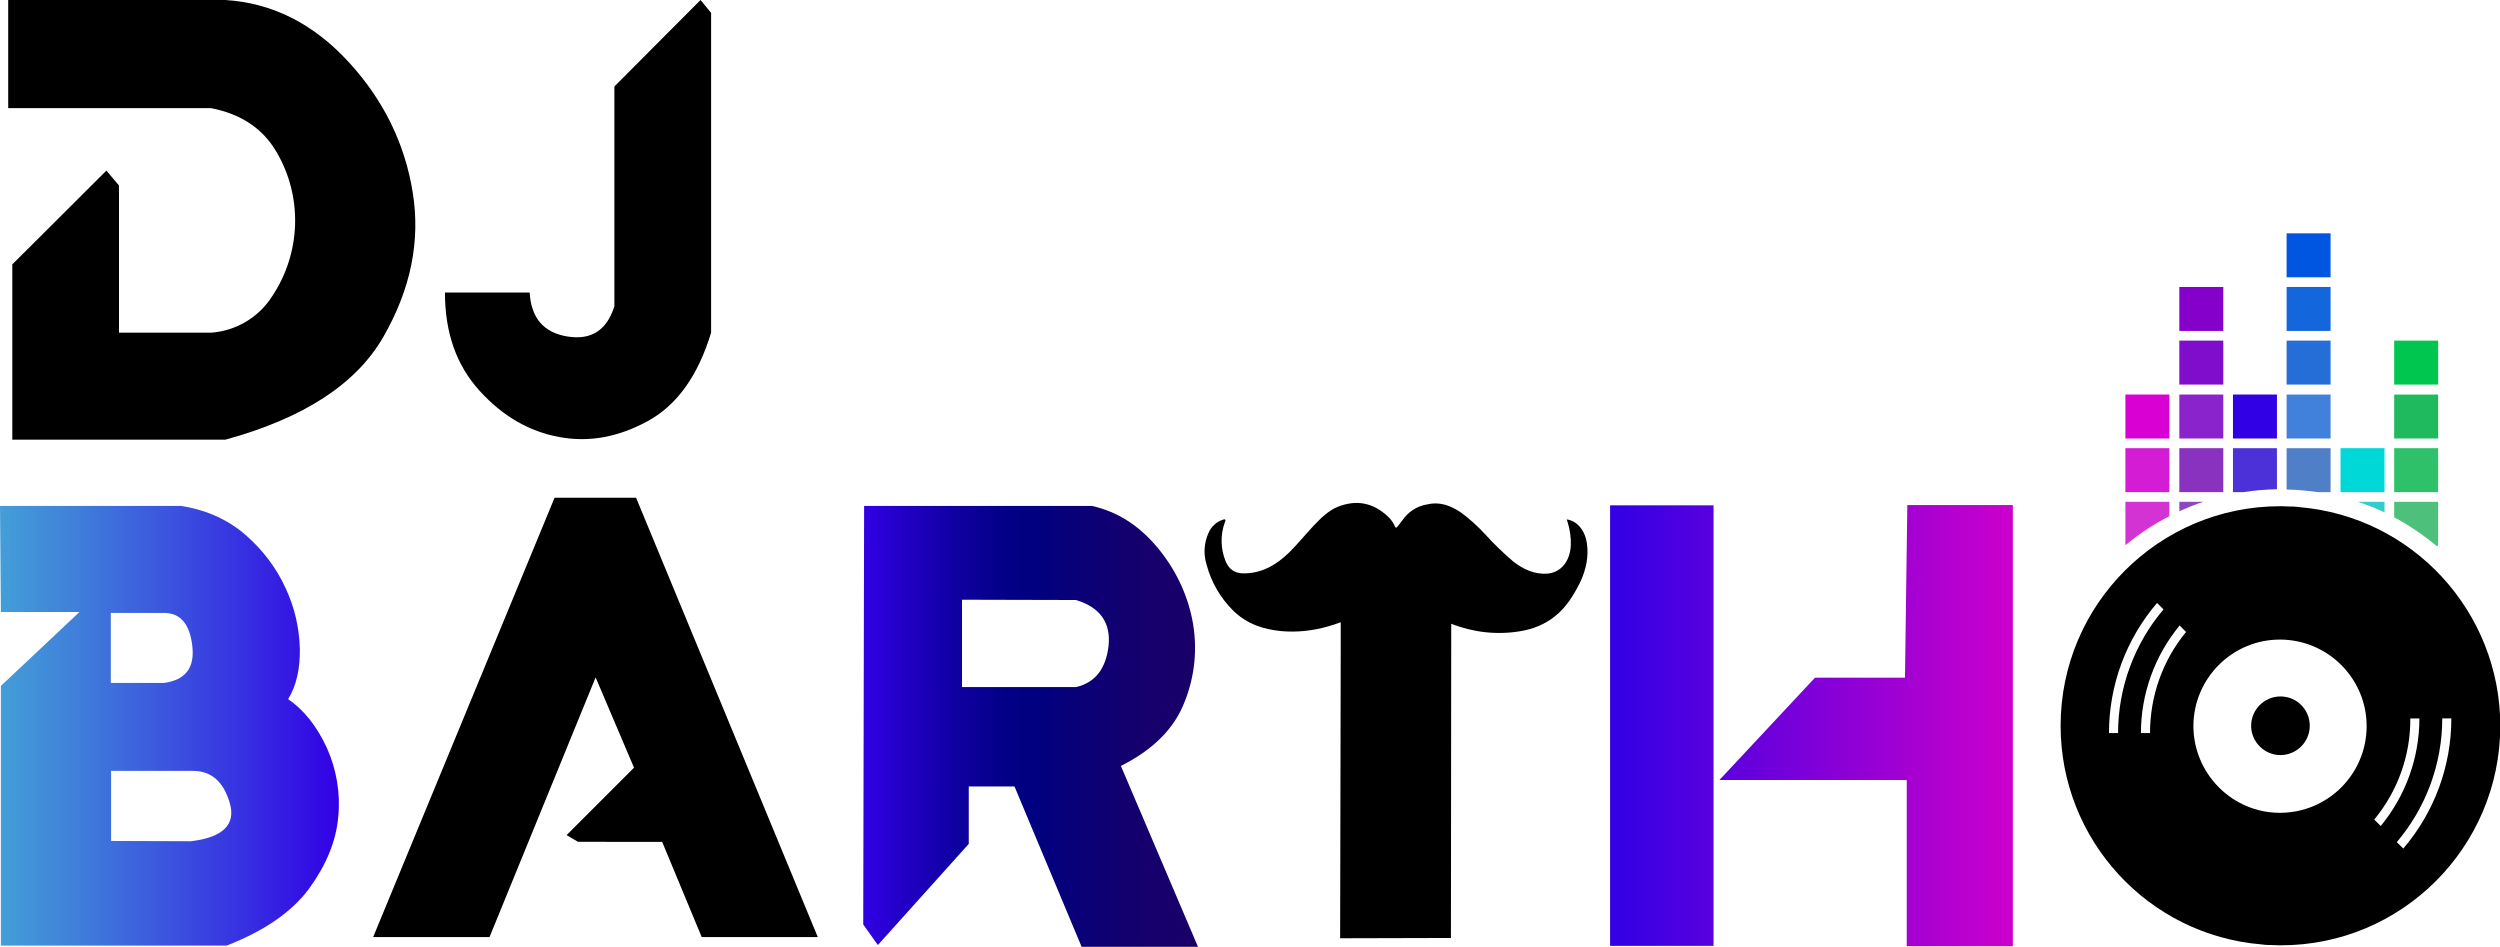 <?xml version="1.0" encoding="utf-8"?>
<!-- Generator: Adobe Illustrator 23.0.4, SVG Export Plug-In . SVG Version: 6.00 Build 0)  -->
<svg version="1.1" id="Ebene_1" xmlns="http://www.w3.org/2000/svg" xmlns:xlink="http://www.w3.org/1999/xlink" x="0px" y="0px"
	 viewBox="0 0 852.9 323" style="enable-background:new 0 0 852.9 323;" xml:space="preserve">
<style type="text/css">
	.st0{fill:url(#SVGID_1_);}
	.st1{fill:url(#SVGID_2_);}
	.st2{fill:url(#SVGID_3_);}
	.st3{fill:#2FC16A;}
	.st4{fill:#1EBA5D;}
	.st5{fill:#00C650;}
	.st6{fill:#4DC17C;}
	.st7{fill:#00D8D8;}
	.st8{fill:#33CCCC;}
	.st9{fill:#8832BF;}
	.st10{fill:#8A23CC;}
	.st11{fill:#810DCC;}
	.st12{fill:#8600CC;}
	.st13{fill:#9146C1;}
	.st14{fill:#D31CD3;}
	.st15{fill:#D800D3;}
	.st16{fill:#D333D3;}
	.st17{fill:#3100E5;}
	.st18{fill:#4C30D8;}
	.st19{fill:#4281DB;}
	.st20{fill:#256ED8;}
	.st21{fill:#1466DD;}
	.st22{fill:#0056E0;}
	.st23{fill:#4F7FC6;}
</style>
<title>logo-farben-weiß-schwarz</title>
<linearGradient id="SVGID_1_" gradientUnits="userSpaceOnUse" x1="81.45" y1="-255.2" x2="197.119" y2="-255.2" gradientTransform="matrix(1 0 0 -1 -81.45 -7.67)">
	<stop  offset="0" style="stop-color:#439ED8"/>
	<stop  offset="0.22" style="stop-color:#4080DA"/>
	<stop  offset="0.7" style="stop-color:#3733E1"/>
	<stop  offset="1" style="stop-color:#3100E5"/>
</linearGradient>
<path class="st0" d="M0,172.6h61.8c8.8,1.4,16.2,4.8,22.2,10.1c5.7,5,10.4,11.2,13.5,18.1c3,6.4,4.6,13.4,4.8,20.5
	c0.1,6.9-1.2,12.7-4,17.2c5.4,3.7,9.8,9.3,13.2,16.6c3.3,7.4,4.7,15.5,3.9,23.5c-0.7,8.3-4.1,16.5-9.9,24.5
	c-5.9,8-15.3,14.5-28.2,19.5h-77V234l26.8-25.2H0.3L0,172.6z M55.9,233c7.4-1,10.6-5.2,9.7-12.7c-0.9-7.5-4.1-11.2-9.7-11.2H37.8
	V233H55.9z M65.1,287c11-1.3,15.4-5.7,13.3-13c-2.1-7.3-6.3-11-12.5-11h-28v23.9L65.1,287z"/>
<path d="M197.2,287.2l-3.9-2.3l23-23l-13.1-30.8l-36.2,88.6h-39.7l61.9-149.9H217L279,319.7h-39.6l-13.5-32.5L197.2,287.2z"/>
<linearGradient id="SVGID_2_" gradientUnits="userSpaceOnUse" x1="376.26" y1="-255.49" x2="490.33" y2="-255.49" gradientTransform="matrix(1 0 0 -1 -81.45 -7.67)">
	<stop  offset="0" style="stop-color:#3100E5"/>
	<stop  offset="0.12" style="stop-color:#2100C5"/>
	<stop  offset="0.28" style="stop-color:#0F00A0"/>
	<stop  offset="0.41" style="stop-color:#040089"/>
	<stop  offset="0.49" style="stop-color:#000081"/>
	<stop  offset="0.51" style="stop-color:#010080"/>
	<stop  offset="0.79" style="stop-color:#13006E"/>
	<stop  offset="1" style="stop-color:#1A0068"/>
</linearGradient>
<path class="st1" d="M294.8,172.6h77.7c8.6,1.9,16,6.6,22.2,14c6.1,7.2,10.3,15.8,12.1,25c1.8,9.3,0.9,18.9-2.6,27.7
	c-3.5,9.2-10.8,16.5-21.8,22l26.3,61.7h-39.7l-22.9-54.7h-15.6v19.6l-31,34.5l-5-7L294.8,172.6z M328.2,204.6v29.8h38.9
	c6.5-1.5,10.2-6.2,11.1-14.1c0.8-7.9-2.9-13.1-11.1-15.6L328.2,204.6z"/>
<linearGradient id="SVGID_3_" gradientUnits="userSpaceOnUse" x1="630.79" y1="-255.265" x2="768.12" y2="-255.265" gradientTransform="matrix(1 0 0 -1 -81.45 -7.67)">
	<stop  offset="0" style="stop-color:#3100E5"/>
	<stop  offset="1" style="stop-color:#CC00CC"/>
</linearGradient>
<path class="st2" d="M549.3,172.4h35.3v150.3h-35.3V172.4z M650.7,172.3h36v150.5h-36.2v-56.7h-63.9l32.6-34.9h30.7L650.7,172.3z"/>
<path d="M2.8,0h74.1c15.9,1,29.9,8,41.9,21c12,13,19.3,27.9,22,44.6c2.7,16.7-0.7,33.1-10,49.3s-27.3,27.8-53.9,35.1H4.2V90.2
	l32.1-32l4.3,5.1v50.2h31.4c8.4-0.6,16.1-5.1,20.7-12.2c10-14.8,10.7-34.1,1.6-49.5c-4.6-7.9-12-12.9-22.3-14.9H2.8V0z"/>
<path d="M242.6,4.4v109.1c-4.4,14.5-11.5,24.6-21.5,30.1c-10,5.5-20.1,7.4-30.3,5.5c-10.3-1.9-19.3-7.1-27.2-15.8
	s-11.8-19.8-11.8-33.5h28.9c0.5,8.7,4.8,13.7,12.9,15c8.1,1.3,13.4-2.1,16-10.3v-75L239,0L242.6,4.4z"/>
<rect x="816.8" y="152.9" class="st3" width="15" height="15"/>
<rect x="816.8" y="134.6" class="st4" width="15" height="15"/>
<rect x="816.8" y="116.2" class="st5" width="15" height="15"/>
<path class="st6" d="M831.8,186.2v-15h-15v5.3c5.1,2.7,9.9,6,14.4,9.7H831.8z"/>
<rect x="798.5" y="152.9" class="st7" width="15" height="15"/>
<path class="st8" d="M813.5,171.2h-9.1c3.1,1,6.1,2.2,9.1,3.6V171.2z"/>
<rect x="743.5" y="152.9" class="st9" width="15" height="15"/>
<rect x="743.5" y="134.6" class="st10" width="15" height="15"/>
<rect x="743.5" y="116.2" class="st11" width="15" height="15"/>
<rect x="743.5" y="97.9" class="st12" width="15" height="15"/>
<path class="st13" d="M743.5,171.2v3.2c2.7-1.2,5.4-2.3,8.2-3.2H743.5z"/>
<rect x="725.1" y="152.9" class="st14" width="15" height="15"/>
<rect x="725.1" y="134.6" class="st15" width="15" height="15"/>
<path class="st16" d="M740.1,171.2h-15V186c4.6-3.8,9.7-7.2,15-9.9V171.2z"/>
<rect x="761.8" y="134.6" class="st17" width="15" height="15"/>
<path class="st18" d="M776.8,166.9v-14h-15v15h3.5C769.1,167.3,772.9,167,776.8,166.9z"/>
<rect x="780.1" y="134.6" class="st19" width="15" height="15"/>
<rect x="780.1" y="116.2" class="st20" width="15" height="15"/>
<rect x="780.1" y="97.9" class="st21" width="15" height="15"/>
<rect x="780.1" y="79.6" class="st22" width="15" height="15"/>
<path class="st23" d="M795.1,167.9v-15h-15V167c3.6,0.1,7.1,0.4,10.7,0.9H795.1z"/>
<path d="M784.3,173l-0.8-0.1c-0.8-0.1-1.6-0.1-2.4-0.1s-1.8-0.1-2.7-0.1h-0.5c-41.3,0-74.9,33.5-74.9,74.9
	c0,38.9,29.8,71.4,68.6,74.6l0.8,0.1c0.8,0.1,1.6,0.1,2.4,0.1s1.8,0.1,2.7,0.1h0.5c41.3,0.1,74.9-33.4,75-74.8
	C853,208.7,823.1,176.2,784.3,173L784.3,173z M748.3,247.6c0.1-16.3,13.4-29.5,29.7-29.4s29.5,13.4,29.4,29.7
	c-0.1,16.3-13.3,29.4-29.6,29.4C761.6,277.3,748.3,264,748.3,247.6L748.3,247.6z M745.8,215.6c-8,9.7-12.3,21.9-12.3,34.5h-3.1
	c0-13.4,4.7-26.4,13.2-36.7L745.8,215.6z M735.9,205.7l2.2,2.2c-10,11.8-15.5,26.8-15.5,42.2h-3.1
	C719.5,233.8,725.3,218.1,735.9,205.7L735.9,205.7z M810,279.6c8-9.7,12.4-21.9,12.3-34.5h3.1c0,13.4-4.7,26.4-13.2,36.7L810,279.6z
	 M819.9,289.5c-0.7-0.7-1.5-1.5-2.2-2.2c10-11.8,15.5-26.8,15.5-42.2h3.1C836.3,261.4,830.5,277.1,819.9,289.5L819.9,289.5z"/>
<path d="M778,237.6c-5.5,0-10,4.5-10,10s4.5,10,10,10s10-4.5,10-10S783.6,237.6,778,237.6z"/>
<path d="M541.4,185.5c-0.6-4.5-3.3-7.8-6.9-8.3c0.1,0.3,0.2,0.6,0.3,0.9c0.8,2.6,1.2,5.3,1.1,8c-0.3,5.5-3.4,9.2-8,9.6
	c-4.3,0.3-8.1-1.4-11.6-4.1c-3.4-2.9-6.6-6-9.6-9.3c-2.6-2.8-5.4-5.4-8.5-7.6c-3.6-2.4-7.3-3.6-11.4-2.6c-3.5,0.6-6.5,2.6-8.5,5.6
	c-0.5,0.7-1.1,1.4-1.6,2c-0.3,0.4-0.5,0.5-0.8-0.1c-0.5-1.2-1.3-2.3-2.2-3.2c-5.2-5-11-6-17.3-3.5c-3.2,1.3-5.7,3.8-8.2,6.4
	c-2.8,3-5.4,6.2-8.3,9.1c-4.7,4.6-9.9,7.4-16.1,7.2c-2.7-0.1-4.6-1.5-5.7-4.2c-1.7-4.2-1.8-9-0.2-13.3c0.1-0.2,0.3-0.6,0.1-0.8
	s-0.5-0.1-0.8,0c-2.2,0.7-4,2.4-4.9,4.5c-1.5,3.4-1.8,7.1-0.7,10.7c1.6,6.1,4.8,11.6,9.3,16c4.7,4.5,10.2,6.2,16.1,6.8
	c5.4,0.5,10.9-0.1,16.1-1.6c1.4-0.4,2.9-0.9,4.3-1.4v9.4l-0.2,98.4l37.8-0.1l0.1-107.2c7.6,3,15.8,3.9,23.8,2.5
	c4.2-0.7,8.1-2.3,11.4-4.9c3.9-3,6.6-7.3,8.9-12C541.2,194.1,542,189.7,541.4,185.5z"/>
</svg>
